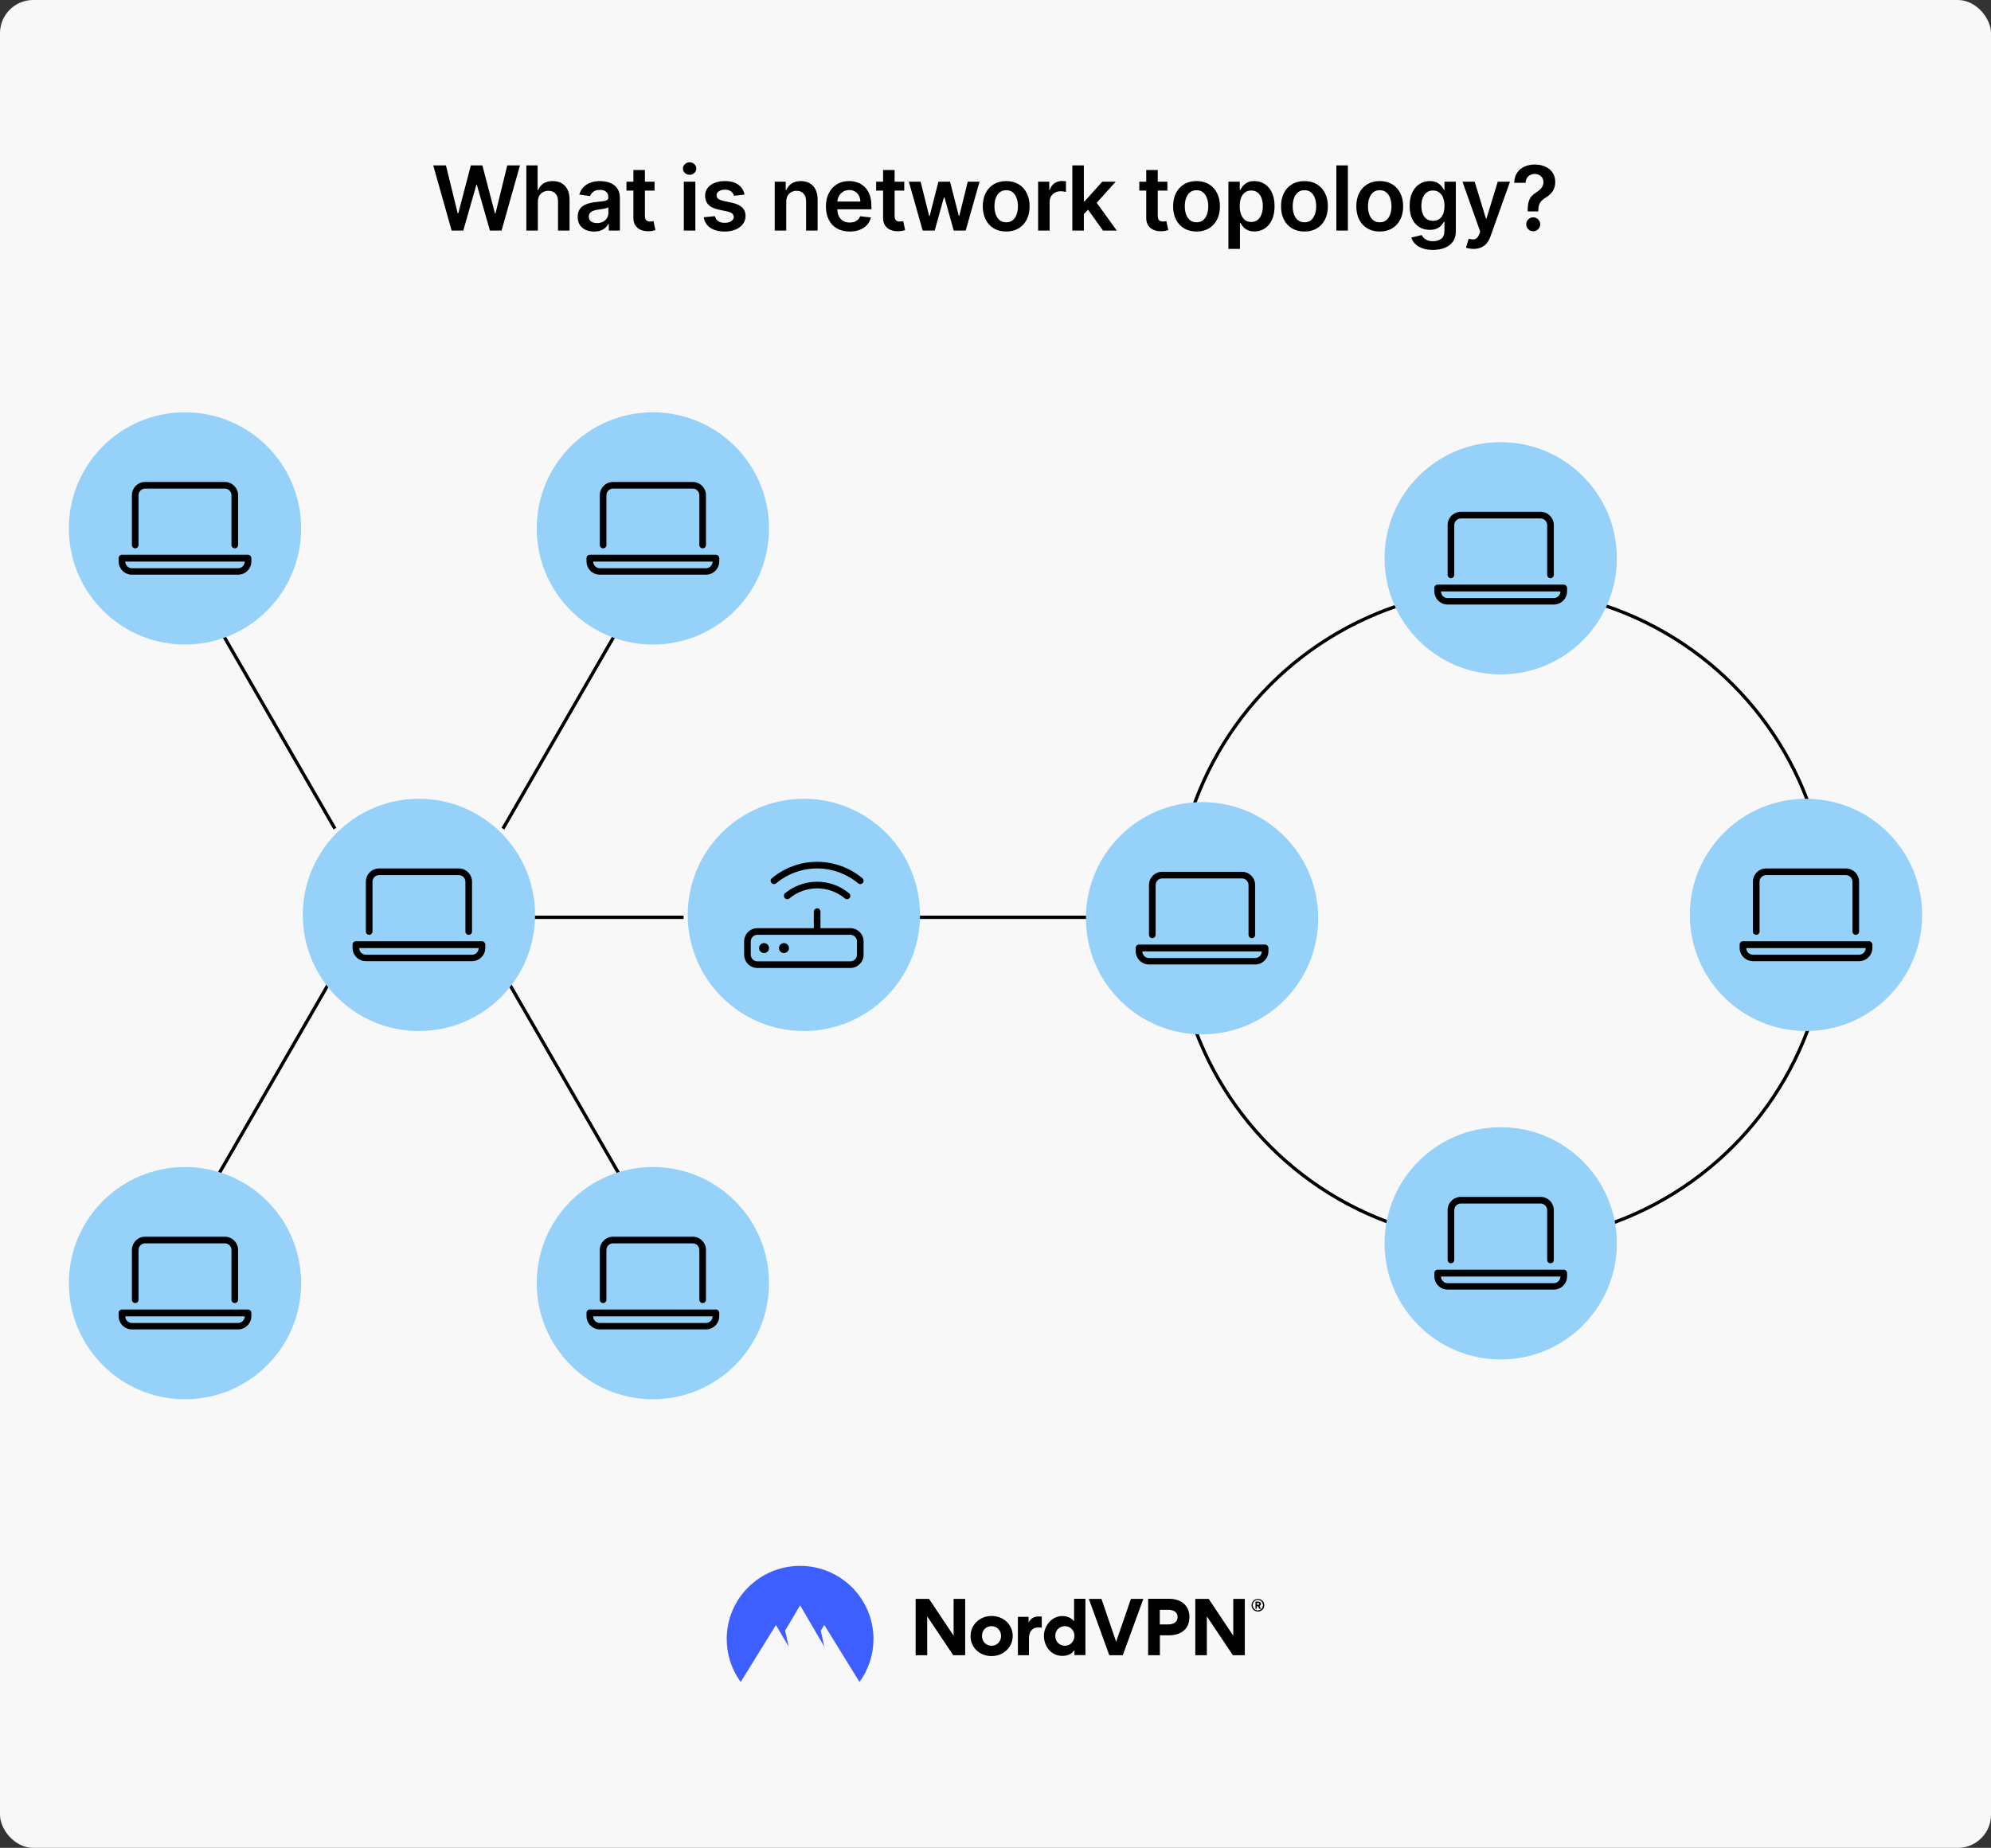 <svg width="1200" height="1114" viewBox="0 0 1200 1114" fill="none" xmlns="http://www.w3.org/2000/svg">
<rect x="0" y="0" width="1200" height="1114" fill="#333333" stroke="none"/>
<rect width="1200" height="1114" rx="20" fill="#F8F8F8"/>
<path d="M272.21 139L261.126 99.727H268.777L275.853 128.587H276.218L283.773 99.727H290.734L298.309 128.607H298.654L305.73 99.727H313.381L302.297 139H295.279L287.417 111.444H287.11L279.228 139H272.21ZM324.172 121.741V139H317.23V99.727H324.018V114.55H324.363C325.054 112.888 326.121 111.578 327.566 110.619C329.023 109.648 330.877 109.162 333.127 109.162C335.172 109.162 336.956 109.59 338.477 110.447C339.998 111.303 341.174 112.556 342.005 114.205C342.849 115.854 343.271 117.868 343.271 120.246V139H336.329V121.32C336.329 119.338 335.818 117.798 334.795 116.698C333.785 115.586 332.366 115.03 330.538 115.03C329.311 115.03 328.211 115.298 327.24 115.835C326.281 116.359 325.527 117.12 324.977 118.117C324.44 119.114 324.172 120.322 324.172 121.741ZM358.045 139.594C356.179 139.594 354.498 139.262 353.002 138.597C351.519 137.92 350.343 136.923 349.473 135.606C348.617 134.289 348.189 132.665 348.189 130.735C348.189 129.073 348.495 127.699 349.109 126.612C349.723 125.526 350.56 124.656 351.621 124.004C352.682 123.352 353.878 122.86 355.207 122.528C356.549 122.183 357.937 121.933 359.368 121.78C361.094 121.601 362.494 121.441 363.568 121.3C364.642 121.147 365.422 120.917 365.907 120.61C366.406 120.29 366.655 119.798 366.655 119.134V119.018C366.655 117.574 366.227 116.455 365.37 115.663C364.514 114.87 363.28 114.474 361.669 114.474C359.969 114.474 358.62 114.844 357.623 115.586C356.639 116.327 355.974 117.203 355.629 118.213L349.147 117.293C349.659 115.503 350.503 114.007 351.679 112.805C352.855 111.591 354.293 110.683 355.993 110.082C357.694 109.469 359.573 109.162 361.631 109.162C363.05 109.162 364.463 109.328 365.869 109.661C367.275 109.993 368.56 110.543 369.723 111.31C370.887 112.064 371.82 113.093 372.523 114.397C373.239 115.701 373.597 117.331 373.597 119.287V139H366.924V134.954H366.694C366.272 135.772 365.677 136.539 364.91 137.255C364.156 137.958 363.204 138.527 362.053 138.962C360.915 139.384 359.579 139.594 358.045 139.594ZM359.848 134.494C361.241 134.494 362.449 134.219 363.472 133.669C364.495 133.107 365.281 132.365 365.831 131.445C366.393 130.524 366.674 129.521 366.674 128.434V124.963C366.457 125.142 366.086 125.308 365.562 125.462C365.051 125.615 364.476 125.749 363.836 125.864C363.197 125.979 362.564 126.082 361.938 126.171C361.312 126.261 360.768 126.337 360.308 126.401C359.272 126.542 358.346 126.772 357.527 127.092C356.709 127.411 356.064 127.859 355.591 128.434C355.118 128.996 354.881 129.725 354.881 130.62C354.881 131.898 355.348 132.864 356.281 133.516C357.214 134.168 358.403 134.494 359.848 134.494ZM394.508 109.545V114.915H377.575V109.545H394.508ZM381.756 102.489H388.697V130.141C388.697 131.074 388.838 131.79 389.119 132.288C389.413 132.774 389.797 133.107 390.27 133.286C390.743 133.464 391.267 133.554 391.842 133.554C392.277 133.554 392.673 133.522 393.031 133.458C393.402 133.394 393.683 133.337 393.875 133.286L395.045 138.712C394.674 138.84 394.143 138.981 393.453 139.134C392.775 139.288 391.944 139.377 390.96 139.403C389.221 139.454 387.655 139.192 386.262 138.616C384.868 138.028 383.763 137.121 382.944 135.893C382.139 134.666 381.743 133.132 381.756 131.291V102.489ZM412.153 139V109.545H419.094V139H412.153ZM415.643 105.365C414.543 105.365 413.597 105.001 412.805 104.272C412.012 103.531 411.616 102.642 411.616 101.607C411.616 100.558 412.012 99.67 412.805 98.941C413.597 98.2 414.543 97.829 415.643 97.829C416.755 97.829 417.701 98.2 418.481 98.941C419.273 99.67 419.67 100.558 419.67 101.607C419.67 102.642 419.273 103.531 418.481 104.272C417.701 105.001 416.755 105.365 415.643 105.365ZM448.735 117.331L442.407 118.021C442.228 117.382 441.915 116.781 441.467 116.219C441.032 115.656 440.444 115.202 439.703 114.857C438.961 114.512 438.054 114.339 436.98 114.339C435.535 114.339 434.321 114.653 433.336 115.279C432.365 115.906 431.885 116.717 431.898 117.714C431.885 118.571 432.199 119.268 432.838 119.805C433.49 120.342 434.564 120.783 436.059 121.128L441.084 122.202C443.87 122.803 445.942 123.755 447.297 125.059C448.665 126.363 449.355 128.07 449.368 130.179C449.355 132.033 448.812 133.669 447.738 135.088C446.677 136.494 445.2 137.594 443.308 138.386C441.416 139.179 439.243 139.575 436.788 139.575C433.183 139.575 430.281 138.821 428.082 137.312C425.883 135.791 424.573 133.675 424.151 130.965L430.92 130.313C431.227 131.643 431.879 132.646 432.876 133.324C433.873 134.001 435.171 134.34 436.769 134.34C438.418 134.34 439.741 134.001 440.738 133.324C441.748 132.646 442.253 131.809 442.253 130.812C442.253 129.968 441.927 129.271 441.275 128.722C440.636 128.172 439.639 127.75 438.284 127.456L433.26 126.401C430.434 125.813 428.344 124.822 426.989 123.429C425.634 122.023 424.963 120.246 424.976 118.098C424.963 116.283 425.455 114.71 426.452 113.381C427.462 112.038 428.862 111.003 430.652 110.274C432.454 109.533 434.532 109.162 436.884 109.162C440.336 109.162 443.052 109.897 445.034 111.367C447.028 112.837 448.262 114.825 448.735 117.331ZM473.873 121.741V139H466.931V109.545H473.566V114.55H473.911C474.589 112.901 475.669 111.591 477.152 110.619C478.648 109.648 480.495 109.162 482.694 109.162C484.727 109.162 486.497 109.597 488.006 110.466C489.527 111.335 490.703 112.594 491.534 114.244C492.378 115.893 492.793 117.893 492.781 120.246V139H485.839V121.32C485.839 119.351 485.327 117.81 484.305 116.698C483.295 115.586 481.895 115.03 480.105 115.03C478.891 115.03 477.81 115.298 476.864 115.835C475.931 116.359 475.196 117.12 474.659 118.117C474.135 119.114 473.873 120.322 473.873 121.741ZM512.1 139.575C509.146 139.575 506.596 138.962 504.448 137.734C502.313 136.494 500.671 134.743 499.52 132.48C498.369 130.205 497.794 127.526 497.794 124.445C497.794 121.415 498.369 118.756 499.52 116.468C500.683 114.167 502.307 112.377 504.391 111.099C506.475 109.808 508.923 109.162 511.735 109.162C513.551 109.162 515.264 109.456 516.874 110.044C518.498 110.619 519.93 111.514 521.17 112.729C522.423 113.943 523.407 115.49 524.123 117.369C524.839 119.236 525.197 121.46 525.197 124.043V126.171H501.054V121.492H518.543C518.53 120.163 518.242 118.98 517.68 117.945C517.117 116.896 516.331 116.072 515.321 115.471C514.324 114.87 513.161 114.57 511.831 114.57C510.412 114.57 509.166 114.915 508.092 115.605C507.018 116.283 506.18 117.178 505.58 118.29C504.992 119.389 504.691 120.597 504.678 121.914V125.999C504.678 127.712 504.992 129.182 505.618 130.409C506.244 131.624 507.12 132.557 508.245 133.209C509.37 133.848 510.687 134.168 512.195 134.168C513.205 134.168 514.119 134.027 514.938 133.746C515.756 133.452 516.465 133.023 517.066 132.461C517.667 131.898 518.121 131.202 518.428 130.371L524.909 131.099C524.5 132.812 523.72 134.308 522.57 135.587C521.432 136.852 519.975 137.837 518.198 138.54C516.421 139.23 514.388 139.575 512.1 139.575ZM545 109.545V114.915H528.067V109.545H545ZM532.248 102.489H539.19V130.141C539.19 131.074 539.33 131.79 539.611 132.288C539.906 132.774 540.289 133.107 540.762 133.286C541.235 133.464 541.759 133.554 542.335 133.554C542.769 133.554 543.165 133.522 543.523 133.458C543.894 133.394 544.175 133.337 544.367 133.286L545.537 138.712C545.166 138.84 544.636 138.981 543.945 139.134C543.268 139.288 542.437 139.377 541.452 139.403C539.714 139.454 538.148 139.192 536.754 138.616C535.361 138.028 534.255 137.121 533.437 135.893C532.631 134.666 532.235 133.132 532.248 131.291V102.489ZM556.107 139L547.784 109.545H554.86L560.038 130.256H560.306L565.599 109.545H572.598L577.891 130.141H578.179L583.279 109.545H590.375L582.033 139H574.804L569.281 119.095H568.878L563.355 139H556.107ZM606.448 139.575C603.572 139.575 601.079 138.942 598.969 137.677C596.86 136.411 595.224 134.641 594.06 132.365C592.91 130.089 592.334 127.43 592.334 124.388C592.334 121.345 592.91 118.68 594.06 116.391C595.224 114.103 596.86 112.326 598.969 111.06C601.079 109.795 603.572 109.162 606.448 109.162C609.324 109.162 611.817 109.795 613.927 111.06C616.036 112.326 617.666 114.103 618.817 116.391C619.98 118.68 620.562 121.345 620.562 124.388C620.562 127.43 619.98 130.089 618.817 132.365C617.666 134.641 616.036 136.411 613.927 137.677C611.817 138.942 609.324 139.575 606.448 139.575ZM606.486 134.014C608.046 134.014 609.35 133.586 610.398 132.729C611.447 131.86 612.226 130.697 612.738 129.239C613.262 127.782 613.524 126.158 613.524 124.369C613.524 122.566 613.262 120.936 612.738 119.479C612.226 118.009 611.447 116.839 610.398 115.969C609.35 115.1 608.046 114.665 606.486 114.665C604.888 114.665 603.559 115.1 602.498 115.969C601.449 116.839 600.663 118.009 600.139 119.479C599.628 120.936 599.372 122.566 599.372 124.369C599.372 126.158 599.628 127.782 600.139 129.239C600.663 130.697 601.449 131.86 602.498 132.729C603.559 133.586 604.888 134.014 606.486 134.014ZM625.676 139V109.545H632.407V114.455H632.714C633.25 112.754 634.171 111.444 635.475 110.523C636.792 109.59 638.294 109.124 639.981 109.124C640.365 109.124 640.793 109.143 641.266 109.181C641.752 109.207 642.155 109.251 642.474 109.315V115.701C642.18 115.599 641.714 115.509 641.074 115.433C640.448 115.343 639.841 115.298 639.253 115.298C637.987 115.298 636.849 115.573 635.839 116.123C634.842 116.66 634.056 117.408 633.481 118.366C632.905 119.325 632.618 120.431 632.618 121.684V139H625.676ZM652.637 129.757L652.617 121.377H653.73L664.315 109.545H672.426L659.406 124.043H657.968L652.637 129.757ZM646.308 139V99.727H653.25V139H646.308ZM664.794 139L655.206 125.596L659.885 120.706L673.098 139H664.794ZM703.6 109.545V114.915H686.668V109.545H703.6ZM690.848 102.489H697.79V130.141C697.79 131.074 697.93 131.79 698.212 132.288C698.506 132.774 698.889 133.107 699.362 133.286C699.835 133.464 700.359 133.554 700.935 133.554C701.369 133.554 701.766 133.522 702.123 133.458C702.494 133.394 702.775 133.337 702.967 133.286L704.137 138.712C703.766 138.84 703.236 138.981 702.545 139.134C701.868 139.288 701.037 139.377 700.052 139.403C698.314 139.454 696.748 139.192 695.354 138.616C693.961 138.028 692.855 137.121 692.037 135.893C691.231 134.666 690.835 133.132 690.848 131.291V102.489ZM721.16 139.575C718.283 139.575 715.79 138.942 713.681 137.677C711.572 136.411 709.935 134.641 708.772 132.365C707.621 130.089 707.046 127.43 707.046 124.388C707.046 121.345 707.621 118.68 708.772 116.391C709.935 114.103 711.572 112.326 713.681 111.06C715.79 109.795 718.283 109.162 721.16 109.162C724.036 109.162 726.529 109.795 728.638 111.06C730.748 112.326 732.378 114.103 733.528 116.391C734.692 118.68 735.273 121.345 735.273 124.388C735.273 127.43 734.692 130.089 733.528 132.365C732.378 134.641 730.748 136.411 728.638 137.677C726.529 138.942 724.036 139.575 721.16 139.575ZM721.198 134.014C722.758 134.014 724.062 133.586 725.11 132.729C726.158 131.86 726.938 130.697 727.449 129.239C727.974 127.782 728.236 126.158 728.236 124.369C728.236 122.566 727.974 120.936 727.449 119.479C726.938 118.009 726.158 116.839 725.11 115.969C724.062 115.1 722.758 114.665 721.198 114.665C719.6 114.665 718.27 115.1 717.209 115.969C716.161 116.839 715.375 118.009 714.851 119.479C714.339 120.936 714.084 122.566 714.084 124.369C714.084 126.158 714.339 127.782 714.851 129.239C715.375 130.697 716.161 131.86 717.209 132.729C718.27 133.586 719.6 134.014 721.198 134.014ZM740.388 150.045V109.545H747.214V114.416H747.617C747.975 113.7 748.48 112.94 749.132 112.134C749.784 111.316 750.666 110.619 751.778 110.044C752.89 109.456 754.309 109.162 756.035 109.162C758.311 109.162 760.363 109.744 762.191 110.907C764.032 112.058 765.489 113.764 766.563 116.027C767.65 118.277 768.193 121.038 768.193 124.311C768.193 127.545 767.662 130.294 766.601 132.557C765.54 134.82 764.096 136.545 762.267 137.734C760.439 138.923 758.368 139.518 756.054 139.518C754.367 139.518 752.967 139.237 751.855 138.674C750.743 138.112 749.848 137.434 749.17 136.641C748.505 135.836 747.988 135.075 747.617 134.359H747.329V150.045H740.388ZM747.195 124.273C747.195 126.178 747.463 127.846 748 129.278C748.55 130.71 749.336 131.828 750.359 132.634C751.395 133.426 752.647 133.822 754.118 133.822C755.652 133.822 756.937 133.413 757.972 132.595C759.008 131.764 759.787 130.633 760.312 129.201C760.848 127.756 761.117 126.114 761.117 124.273C761.117 122.445 760.855 120.821 760.331 119.402C759.807 117.983 759.027 116.871 757.991 116.065C756.956 115.26 755.664 114.857 754.118 114.857C752.635 114.857 751.375 115.247 750.34 116.027C749.304 116.807 748.518 117.9 747.981 119.306C747.457 120.712 747.195 122.368 747.195 124.273ZM786.208 139.575C783.331 139.575 780.839 138.942 778.729 137.677C776.62 136.411 774.983 134.641 773.82 132.365C772.67 130.089 772.094 127.43 772.094 124.388C772.094 121.345 772.67 118.68 773.82 116.391C774.983 114.103 776.62 112.326 778.729 111.06C780.839 109.795 783.331 109.162 786.208 109.162C789.084 109.162 791.577 109.795 793.687 111.06C795.796 112.326 797.426 114.103 798.576 116.391C799.74 118.68 800.322 121.345 800.322 124.388C800.322 127.43 799.74 130.089 798.576 132.365C797.426 134.641 795.796 136.411 793.687 137.677C791.577 138.942 789.084 139.575 786.208 139.575ZM786.246 134.014C787.806 134.014 789.11 133.586 790.158 132.729C791.206 131.86 791.986 130.697 792.498 129.239C793.022 127.782 793.284 126.158 793.284 124.369C793.284 122.566 793.022 120.936 792.498 119.479C791.986 118.009 791.206 116.839 790.158 115.969C789.11 115.1 787.806 114.665 786.246 114.665C784.648 114.665 783.319 115.1 782.258 115.969C781.209 116.839 780.423 118.009 779.899 119.479C779.388 120.936 779.132 122.566 779.132 124.369C779.132 126.158 779.388 127.782 779.899 129.239C780.423 130.697 781.209 131.86 782.258 132.729C783.319 133.586 784.648 134.014 786.246 134.014ZM812.378 99.727V139H805.436V99.727H812.378ZM831.586 139.575C828.71 139.575 826.217 138.942 824.108 137.677C821.998 136.411 820.362 134.641 819.198 132.365C818.048 130.089 817.473 127.43 817.473 124.388C817.473 121.345 818.048 118.68 819.198 116.391C820.362 114.103 821.998 112.326 824.108 111.06C826.217 109.795 828.71 109.162 831.586 109.162C834.463 109.162 836.956 109.795 839.065 111.06C841.174 112.326 842.804 114.103 843.955 116.391C845.118 118.68 845.7 121.345 845.7 124.388C845.7 127.43 845.118 130.089 843.955 132.365C842.804 134.641 841.174 136.411 839.065 137.677C836.956 138.942 834.463 139.575 831.586 139.575ZM831.625 134.014C833.184 134.014 834.488 133.586 835.537 132.729C836.585 131.86 837.365 130.697 837.876 129.239C838.4 127.782 838.662 126.158 838.662 124.369C838.662 122.566 838.4 120.936 837.876 119.479C837.365 118.009 836.585 116.839 835.537 115.969C834.488 115.1 833.184 114.665 831.625 114.665C830.027 114.665 828.697 115.1 827.636 115.969C826.588 116.839 825.801 118.009 825.277 119.479C824.766 120.936 824.51 122.566 824.51 124.369C824.51 126.158 824.766 127.782 825.277 129.239C825.801 130.697 826.588 131.86 827.636 132.729C828.697 133.586 830.027 134.014 831.625 134.014ZM863.624 150.659C861.131 150.659 858.99 150.32 857.2 149.643C855.41 148.978 853.972 148.083 852.885 146.958C851.799 145.833 851.044 144.587 850.622 143.219L856.874 141.704C857.155 142.279 857.564 142.848 858.101 143.411C858.638 143.986 859.36 144.459 860.268 144.83C861.188 145.213 862.345 145.405 863.739 145.405C865.708 145.405 867.338 144.925 868.629 143.967C869.92 143.021 870.566 141.461 870.566 139.288V133.707H870.22C869.862 134.423 869.338 135.158 868.648 135.913C867.97 136.667 867.069 137.3 865.944 137.811C864.832 138.322 863.432 138.578 861.745 138.578C859.482 138.578 857.43 138.048 855.589 136.987C853.761 135.913 852.304 134.315 851.217 132.192C850.143 130.058 849.606 127.386 849.606 124.177C849.606 120.942 850.143 118.213 851.217 115.989C852.304 113.751 853.767 112.058 855.608 110.907C857.449 109.744 859.501 109.162 861.764 109.162C863.49 109.162 864.909 109.456 866.021 110.044C867.146 110.619 868.041 111.316 868.706 112.134C869.37 112.94 869.875 113.7 870.22 114.416H870.604V109.545H877.45V139.479C877.45 141.998 876.849 144.082 875.647 145.731C874.446 147.38 872.803 148.614 870.719 149.432C868.635 150.25 866.27 150.659 863.624 150.659ZM863.681 133.132C865.152 133.132 866.404 132.774 867.44 132.058C868.475 131.342 869.262 130.313 869.799 128.971C870.336 127.629 870.604 126.018 870.604 124.138C870.604 122.285 870.336 120.661 869.799 119.268C869.274 117.874 868.495 116.794 867.459 116.027C866.436 115.247 865.177 114.857 863.681 114.857C862.135 114.857 860.843 115.26 859.808 116.065C858.772 116.871 857.992 117.977 857.468 119.383C856.944 120.776 856.682 122.362 856.682 124.138C856.682 125.941 856.944 127.52 857.468 128.875C858.005 130.217 858.791 131.266 859.827 132.02C860.875 132.761 862.16 133.132 863.681 133.132ZM888.101 150.045C887.155 150.045 886.28 149.969 885.474 149.815C884.681 149.675 884.049 149.509 883.576 149.317L885.186 143.909C886.196 144.203 887.098 144.344 887.89 144.331C888.683 144.318 889.38 144.069 889.981 143.583C890.594 143.11 891.112 142.317 891.534 141.205L892.128 139.614L881.447 109.545H888.811L895.599 131.79H895.906L902.713 109.545H910.096L898.303 142.567C897.753 144.126 897.025 145.462 896.117 146.575C895.209 147.7 894.097 148.556 892.78 149.144C891.476 149.745 889.917 150.045 888.101 150.045ZM920.757 127.456V126.957C920.77 124.643 920.987 122.803 921.409 121.435C921.844 120.067 922.458 118.967 923.25 118.136C924.043 117.293 925.008 116.519 926.146 115.816C926.926 115.33 927.622 114.8 928.236 114.224C928.862 113.636 929.355 112.984 929.713 112.268C930.07 111.54 930.249 110.728 930.249 109.833C930.249 108.823 930.013 107.947 929.54 107.206C929.067 106.464 928.428 105.889 927.622 105.48C926.83 105.071 925.941 104.866 924.957 104.866C924.049 104.866 923.186 105.065 922.368 105.461C921.563 105.844 920.891 106.433 920.355 107.225C919.83 108.005 919.536 108.996 919.472 110.197H912.646C912.71 107.768 913.298 105.736 914.41 104.099C915.535 102.463 917.018 101.236 918.859 100.418C920.713 99.599 922.758 99.19 924.995 99.19C927.437 99.19 929.585 99.619 931.438 100.475C933.305 101.332 934.756 102.553 935.791 104.138C936.84 105.71 937.364 107.577 937.364 109.737C937.364 111.195 937.127 112.499 936.654 113.649C936.194 114.8 935.536 115.822 934.679 116.717C933.823 117.612 932.806 118.411 931.63 119.114C930.595 119.754 929.744 120.418 929.08 121.109C928.428 121.799 927.942 122.611 927.622 123.544C927.315 124.464 927.156 125.602 927.143 126.957V127.456H920.757ZM924.094 139.422C922.943 139.422 921.953 139.013 921.122 138.195C920.291 137.376 919.875 136.379 919.875 135.203C919.875 134.053 920.291 133.068 921.122 132.25C921.953 131.432 922.943 131.023 924.094 131.023C925.232 131.023 926.216 131.432 927.047 132.25C927.891 133.068 928.313 134.053 928.313 135.203C928.313 135.983 928.114 136.692 927.718 137.332C927.335 137.971 926.823 138.482 926.184 138.866C925.558 139.237 924.861 139.422 924.094 139.422Z" fill="black"/>
<line x1="672" y1="553" x2="532" y2="553" stroke="black" stroke-width="2"/>
<line x1="412" y1="553" x2="272" y2="553" stroke="black" stroke-width="2"/>
<circle cx="905" cy="552" r="197" stroke="black" stroke-width="2"/>
<line x1="303.134" y1="499.562" x2="411.134" y2="312.5" stroke="black" stroke-width="2"/>
<line y1="-1" x2="216" y2="-1" transform="matrix(-0.5 -0.866 -0.866 0.5 201 500.061)" stroke="black" stroke-width="2"/>
<line x1="201.866" y1="586.5" x2="93.866" y2="773.561" stroke="black" stroke-width="2"/>
<line y1="-1" x2="216" y2="-1" transform="matrix(0.5 0.866 0.866 -0.5 304 586)" stroke="black" stroke-width="2"/>
<circle cx="484.5" cy="551.554" r="70" fill="#95D1F9"/>
<path d="M460.5 568.554C458.844 568.554 457.5 569.897 457.5 571.554C457.5 573.21 458.844 574.554 460.5 574.554C462.157 574.554 463.5 573.216 463.5 571.554C463.5 569.891 462.163 568.554 460.5 568.554ZM472.5 568.554C470.844 568.554 469.5 569.897 469.5 571.554C469.5 573.21 470.85 574.554 472.5 574.554C474.15 574.554 475.5 573.216 475.5 571.554C475.5 569.891 474.163 568.554 472.5 568.554ZM512.5 559.554H494.5V549.554C494.5 548.454 493.601 547.554 492.613 547.554C491.625 547.554 490.5 548.454 490.5 549.554V559.554H456.5C452.082 559.554 448.5 563.135 448.5 567.554V575.441C448.5 579.966 452.082 583.554 456.5 583.554H512.5C516.919 583.554 520.5 579.971 520.5 575.554V567.554C520.5 563.141 516.913 559.554 512.5 559.554ZM516.5 575.554C516.5 577.762 514.709 579.554 512.5 579.554H456.5C454.292 579.554 452.5 577.762 452.5 575.554V567.554C452.5 565.345 454.292 563.552 456.5 563.552H512.5C514.709 563.552 516.5 565.345 516.5 567.554V575.554ZM467.788 532.516C474.7 526.737 483.475 523.554 492.5 523.554C501.525 523.554 510.3 526.737 517.225 532.519C517.588 532.829 518.05 532.979 518.5 532.979C519.071 532.979 519.637 532.735 520.035 532.262C520.742 531.414 520.629 530.152 519.781 529.443C512.15 523.067 502.463 519.554 492.5 519.554C482.538 519.554 472.85 523.067 465.225 529.449C464.263 530.157 464.263 531.419 464.963 532.266C465.675 533.116 466.938 533.229 467.788 532.516ZM473.225 538.441C472.263 539.254 472.263 540.516 472.963 541.366C473.675 542.216 474.938 542.316 475.788 541.616C480.463 537.704 486.4 535.554 492.5 535.554C498.6 535.554 504.539 537.707 509.225 541.619C509.588 541.929 510.05 542.079 510.5 542.079C511.071 542.079 511.641 541.835 512.035 541.362C512.742 540.514 512.629 539.252 511.781 538.543C506.388 534.041 499.538 531.554 492.5 531.554C485.463 531.554 478.613 534.041 473.225 538.441Z" fill="black"/>
<circle cx="393.5" cy="773.554" r="70" fill="#95D1F9"/>
<g clip-path="url(#clip0_278_542)">
<path d="M431.5 789.441H355.5C354.406 789.441 353.5 790.347 353.5 791.441V793.441C353.5 797.847 357.094 801.441 361.5 801.441H425.5C429.906 801.441 433.5 797.847 433.5 793.441V791.441C433.5 790.454 432.6 789.441 431.5 789.441ZM425.5 797.554H361.5C359.295 797.554 357.5 795.759 357.5 793.554H429.5C429.5 795.754 427.7 797.554 425.5 797.554ZM363.5 785.554C364.605 785.554 365.5 784.654 365.5 783.554V753.554C365.5 751.346 367.295 749.554 369.5 749.554H417.5C419.705 749.554 421.5 751.346 421.5 753.554V783.554C421.5 784.659 422.395 785.554 423.5 785.554C424.605 785.554 425.5 784.659 425.5 783.554V753.554C425.5 749.144 421.912 745.554 417.5 745.554H369.5C365.088 745.554 361.5 749.144 361.5 753.554V783.554C361.5 784.654 362.395 785.554 363.5 785.554Z" fill="black"/>
</g>
<circle cx="393.5" cy="318.554" r="70" fill="#95D1F9"/>
<g clip-path="url(#clip1_278_542)">
<path d="M431.5 334.441H355.5C354.406 334.441 353.5 335.347 353.5 336.441V338.441C353.5 342.847 357.094 346.441 361.5 346.441H425.5C429.906 346.441 433.5 342.847 433.5 338.441V336.441C433.5 335.454 432.6 334.441 431.5 334.441ZM425.5 342.554H361.5C359.295 342.554 357.5 340.759 357.5 338.554H429.5C429.5 340.754 427.7 342.554 425.5 342.554ZM363.5 330.554C364.605 330.554 365.5 329.654 365.5 328.554V298.554C365.5 296.346 367.295 294.554 369.5 294.554H417.5C419.705 294.554 421.5 296.346 421.5 298.554V328.554C421.5 329.659 422.395 330.554 423.5 330.554C424.605 330.554 425.5 329.659 425.5 328.554V298.554C425.5 294.144 421.912 290.554 417.5 290.554H369.5C365.088 290.554 361.5 294.144 361.5 298.554V328.554C361.5 329.654 362.395 330.554 363.5 330.554Z" fill="black"/>
</g>
<circle cx="904.5" cy="336.554" r="70" fill="#95D1F9"/>
<g clip-path="url(#clip2_278_542)">
<path d="M942.5 352.441H866.5C865.406 352.441 864.5 353.347 864.5 354.441V356.441C864.5 360.847 868.094 364.441 872.5 364.441H936.5C940.906 364.441 944.5 360.847 944.5 356.441V354.441C944.5 353.454 943.6 352.441 942.5 352.441ZM936.5 360.554H872.5C870.295 360.554 868.5 358.759 868.5 356.554H940.5C940.5 358.754 938.7 360.554 936.5 360.554ZM874.5 348.554C875.605 348.554 876.5 347.654 876.5 346.554V316.554C876.5 314.346 878.295 312.554 880.5 312.554H928.5C930.705 312.554 932.5 314.346 932.5 316.554V346.554C932.5 347.659 933.395 348.554 934.5 348.554C935.605 348.554 936.5 347.659 936.5 346.554V316.554C936.5 312.144 932.912 308.554 928.5 308.554H880.5C876.088 308.554 872.5 312.144 872.5 316.554V346.554C872.5 347.654 873.395 348.554 874.5 348.554Z" fill="black"/>
</g>
<circle cx="1088.5" cy="551.554" r="70" fill="#95D1F9"/>
<g clip-path="url(#clip3_278_542)">
<path d="M1126.5 567.441H1050.5C1049.41 567.441 1048.5 568.347 1048.5 569.441V571.441C1048.5 575.847 1052.09 579.441 1056.5 579.441H1120.5C1124.91 579.441 1128.5 575.847 1128.5 571.441V569.441C1128.5 568.454 1127.6 567.441 1126.5 567.441ZM1120.5 575.554H1056.5C1054.3 575.554 1052.5 573.759 1052.5 571.554H1124.5C1124.5 573.754 1122.7 575.554 1120.5 575.554ZM1058.5 563.554C1059.61 563.554 1060.5 562.654 1060.5 561.554V531.554C1060.5 529.346 1062.3 527.554 1064.5 527.554H1112.5C1114.7 527.554 1116.5 529.346 1116.5 531.554V561.554C1116.5 562.659 1117.39 563.554 1118.5 563.554C1119.61 563.554 1120.5 562.659 1120.5 561.554V531.554C1120.5 527.144 1116.91 523.554 1112.5 523.554H1064.5C1060.09 523.554 1056.5 527.144 1056.5 531.554V561.554C1056.5 562.654 1057.39 563.554 1058.5 563.554Z" fill="black"/>
</g>
<circle cx="724.5" cy="553.554" r="70" fill="#95D1F9"/>
<g clip-path="url(#clip4_278_542)">
<path d="M762.5 569.441H686.5C685.406 569.441 684.5 570.347 684.5 571.441V573.441C684.5 577.847 688.094 581.441 692.5 581.441H756.5C760.906 581.441 764.5 577.847 764.5 573.441V571.441C764.5 570.454 763.6 569.441 762.5 569.441ZM756.5 577.554H692.5C690.295 577.554 688.5 575.759 688.5 573.554H760.5C760.5 575.754 758.7 577.554 756.5 577.554ZM694.5 565.554C695.605 565.554 696.5 564.654 696.5 563.554V533.554C696.5 531.346 698.295 529.554 700.5 529.554H748.5C750.705 529.554 752.5 531.346 752.5 533.554V563.554C752.5 564.659 753.395 565.554 754.5 565.554C755.605 565.554 756.5 564.659 756.5 563.554V533.554C756.5 529.144 752.912 525.554 748.5 525.554H700.5C696.088 525.554 692.5 529.144 692.5 533.554V563.554C692.5 564.654 693.395 565.554 694.5 565.554Z" fill="black"/>
</g>
<circle cx="904.5" cy="749.554" r="70" fill="#95D1F9"/>
<g clip-path="url(#clip5_278_542)">
<path d="M942.5 765.441H866.5C865.406 765.441 864.5 766.347 864.5 767.441V769.441C864.5 773.847 868.094 777.441 872.5 777.441H936.5C940.906 777.441 944.5 773.847 944.5 769.441V767.441C944.5 766.454 943.6 765.441 942.5 765.441ZM936.5 773.554H872.5C870.295 773.554 868.5 771.759 868.5 769.554H940.5C940.5 771.754 938.7 773.554 936.5 773.554ZM874.5 761.554C875.605 761.554 876.5 760.654 876.5 759.554V729.554C876.5 727.346 878.295 725.554 880.5 725.554H928.5C930.705 725.554 932.5 727.346 932.5 729.554V759.554C932.5 760.659 933.395 761.554 934.5 761.554C935.605 761.554 936.5 760.659 936.5 759.554V729.554C936.5 725.144 932.912 721.554 928.5 721.554H880.5C876.088 721.554 872.5 725.144 872.5 729.554V759.554C872.5 760.654 873.395 761.554 874.5 761.554Z" fill="black"/>
</g>
<circle cx="111.5" cy="773.554" r="70" fill="#95D1F9"/>
<g clip-path="url(#clip6_278_542)">
<path d="M149.5 789.441H73.5C72.406 789.441 71.5 790.347 71.5 791.441V793.441C71.5 797.847 75.094 801.441 79.5 801.441H143.5C147.906 801.441 151.5 797.847 151.5 793.441V791.441C151.5 790.454 150.6 789.441 149.5 789.441ZM143.5 797.554H79.5C77.295 797.554 75.5 795.759 75.5 793.554H147.5C147.5 795.754 145.7 797.554 143.5 797.554ZM81.5 785.554C82.605 785.554 83.5 784.654 83.5 783.554V753.554C83.5 751.346 85.295 749.554 87.5 749.554H135.5C137.705 749.554 139.5 751.346 139.5 753.554V783.554C139.5 784.659 140.395 785.554 141.5 785.554C142.605 785.554 143.5 784.659 143.5 783.554V753.554C143.5 749.144 139.912 745.554 135.5 745.554H87.5C83.088 745.554 79.5 749.144 79.5 753.554V783.554C79.5 784.654 80.395 785.554 81.5 785.554Z" fill="black"/>
</g>
<circle cx="111.5" cy="318.554" r="70" fill="#95D1F9"/>
<g clip-path="url(#clip7_278_542)">
<path d="M149.5 334.441H73.5C72.406 334.441 71.5 335.347 71.5 336.441V338.441C71.5 342.847 75.094 346.441 79.5 346.441H143.5C147.906 346.441 151.5 342.847 151.5 338.441V336.441C151.5 335.454 150.6 334.441 149.5 334.441ZM143.5 342.554H79.5C77.295 342.554 75.5 340.759 75.5 338.554H147.5C147.5 340.754 145.7 342.554 143.5 342.554ZM81.5 330.554C82.605 330.554 83.5 329.654 83.5 328.554V298.554C83.5 296.346 85.295 294.554 87.5 294.554H135.5C137.705 294.554 139.5 296.346 139.5 298.554V328.554C139.5 329.659 140.395 330.554 141.5 330.554C142.605 330.554 143.5 329.659 143.5 328.554V298.554C143.5 294.144 139.912 290.554 135.5 290.554H87.5C83.088 290.554 79.5 294.144 79.5 298.554V328.554C79.5 329.654 80.395 330.554 81.5 330.554Z" fill="black"/>
</g>
<circle cx="252.5" cy="551.554" r="70" fill="#95D1F9"/>
<g clip-path="url(#clip8_278_542)">
<path d="M290.5 567.441H214.5C213.406 567.441 212.5 568.347 212.5 569.441V571.441C212.5 575.847 216.094 579.441 220.5 579.441H284.5C288.906 579.441 292.5 575.847 292.5 571.441V569.441C292.5 568.454 291.6 567.441 290.5 567.441ZM284.5 575.554H220.5C218.295 575.554 216.5 573.759 216.5 571.554H288.5C288.5 573.754 286.7 575.554 284.5 575.554ZM222.5 563.554C223.605 563.554 224.5 562.654 224.5 561.554V531.554C224.5 529.346 226.295 527.554 228.5 527.554H276.5C278.705 527.554 280.5 529.346 280.5 531.554V561.554C280.5 562.659 281.395 563.554 282.5 563.554C283.605 563.554 284.5 562.659 284.5 561.554V531.554C284.5 527.144 280.912 523.554 276.5 523.554H228.5C224.088 523.554 220.5 527.144 220.5 531.554V561.554C220.5 562.654 221.395 563.554 222.5 563.554Z" fill="black"/>
</g>
<path d="M754.334 967.725C754.334 966.726 754.747 965.728 755.454 965.023C756.162 964.319 757.164 963.907 758.167 963.907C759.17 963.907 760.172 964.319 760.88 965.023C761.587 965.728 762 966.726 762 967.725C762 968.253 761.882 968.723 761.705 969.193C761.528 969.662 761.234 970.074 760.88 970.426C760.526 970.778 760.113 971.072 759.641 971.248C759.17 971.424 758.698 971.542 758.167 971.542C757.636 971.542 757.164 971.424 756.693 971.248C756.221 971.072 755.808 970.778 755.454 970.426C755.1 970.074 754.806 969.662 754.629 969.193C754.393 968.723 754.334 968.194 754.334 967.725ZM755.041 967.725C755.041 968.136 755.1 968.547 755.277 968.899C755.454 969.251 755.631 969.604 755.926 969.897C756.221 970.191 756.575 970.426 756.929 970.602C757.282 970.778 757.695 970.837 758.108 970.837C758.934 970.837 759.759 970.485 760.29 969.897C760.88 969.31 761.175 968.547 761.175 967.666C761.175 966.844 760.821 966.022 760.29 965.434C759.7 964.847 758.934 964.495 758.108 964.495C757.695 964.495 757.282 964.553 756.929 964.73C756.575 964.906 756.221 965.141 755.926 965.434C755.631 965.728 755.395 966.08 755.277 966.433C755.1 966.902 755.041 967.313 755.041 967.725ZM757.577 969.897H756.693V965.552H758.403C759.288 965.552 759.995 966.022 759.995 966.902C759.995 967.196 759.936 967.431 759.759 967.666C759.582 967.901 759.405 968.077 759.111 968.136L759.995 969.897H758.993L758.167 968.312H757.518V969.897H757.577ZM758.344 966.374H757.577V967.431H758.344C758.698 967.431 759.052 967.313 759.052 966.902C759.052 966.491 758.698 966.374 758.344 966.374Z" fill="black"/>
<path fill-rule="evenodd" clip-rule="evenodd" d="M574.523 997.85L558.837 974.419V997.85H551.878V963.907H559.957L574.759 986.105V963.907H581.718V997.85H574.523Z" fill="black"/>
<path fill-rule="evenodd" clip-rule="evenodd" d="M597.7 974.184C590.623 974.184 584.962 979.411 584.962 986.34C584.962 993.329 590.564 998.379 597.641 998.379C604.718 998.379 610.379 993.152 610.379 986.164C610.32 979.293 604.659 974.184 597.7 974.184ZM597.641 992.154C594.457 992.154 591.862 989.746 591.862 986.223C591.862 982.699 594.398 980.35 597.582 980.35C600.767 980.35 603.361 982.758 603.361 986.223C603.361 989.688 600.826 992.154 597.641 992.154Z" fill="black"/>
<path fill-rule="evenodd" clip-rule="evenodd" d="M627.893 974.654V981.29C627.186 981.173 626.419 981.114 625.711 981.114C622.468 981.114 620.168 983.345 620.168 987.691V997.85H613.504V974.713H619.932V978.119H619.991C621.229 975.476 623.588 974.478 626.006 974.478C626.714 974.419 627.303 974.537 627.893 974.654Z" fill="black"/>
<path fill-rule="evenodd" clip-rule="evenodd" d="M647.356 963.849V977.297H647.297C644.879 974.478 641.694 974.243 640.338 974.243C633.674 974.243 629.192 980.351 629.192 986.223C629.192 992.448 633.497 998.262 640.279 998.262C641.871 998.262 645.351 998.027 647.533 994.856H647.592V997.792H654.197V963.849H647.356V963.849ZM641.812 992.154C638.628 992.154 636.033 989.747 636.033 986.223C636.033 982.7 638.628 980.351 641.812 980.351C644.997 980.351 647.592 982.758 647.592 986.223C647.533 989.688 644.938 992.154 641.812 992.154Z" fill="black"/>
<path fill-rule="evenodd" clip-rule="evenodd" d="M668.585 997.85L656.26 963.907H663.867L672.713 989.746L681.618 963.907H689.108L676.723 997.85H668.585Z" fill="black"/>
<path fill-rule="evenodd" clip-rule="evenodd" d="M704.678 963.849H691.999V997.851H699.076V985.871H704.442C711.578 985.871 716.886 982.289 716.886 974.772C716.827 967.549 711.519 963.849 704.678 963.849ZM704.088 979.294H699.017V970.485H704.029C706.978 970.485 709.75 971.601 709.75 974.889C709.75 978.119 706.86 979.294 704.088 979.294Z" fill="black"/>
<path fill-rule="evenodd" clip-rule="evenodd" d="M743.069 997.85L727.382 974.419V997.85H720.424V963.907H728.503L743.305 986.105V963.907H750.264V997.85H743.069Z" fill="black"/>
<path fill-rule="evenodd" clip-rule="evenodd" d="M446.433 1014C440.948 1006.48 438 997.381 438 988.102C438 963.732 457.815 944 482.23 944C506.645 944 526.46 963.732 526.46 988.102C526.46 997.381 523.511 1006.48 518.027 1014L496.796 979.587L494.732 983.052L496.796 992.683L482.23 967.784L473.207 982.993L475.33 992.683L467.663 979.646L446.433 1014Z" fill="#3E5FFF"/>
<defs>
<clipPath id="clip0_278_542">
<rect width="80" height="80" fill="white" transform="translate(353.5 733.554)"/>
</clipPath>
<clipPath id="clip1_278_542">
<rect width="80" height="80" fill="white" transform="translate(353.5 278.554)"/>
</clipPath>
<clipPath id="clip2_278_542">
<rect width="80" height="80" fill="white" transform="translate(864.5 296.554)"/>
</clipPath>
<clipPath id="clip3_278_542">
<rect width="80" height="80" fill="white" transform="translate(1048.5 511.554)"/>
</clipPath>
<clipPath id="clip4_278_542">
<rect width="80" height="80" fill="white" transform="translate(684.5 513.554)"/>
</clipPath>
<clipPath id="clip5_278_542">
<rect width="80" height="80" fill="white" transform="translate(864.5 709.554)"/>
</clipPath>
<clipPath id="clip6_278_542">
<rect width="80" height="80" fill="white" transform="translate(71.5 733.554)"/>
</clipPath>
<clipPath id="clip7_278_542">
<rect width="80" height="80" fill="white" transform="translate(71.5 278.554)"/>
</clipPath>
<clipPath id="clip8_278_542">
<rect width="80" height="80" fill="white" transform="translate(212.5 511.554)"/>
</clipPath>
</defs>
</svg>
